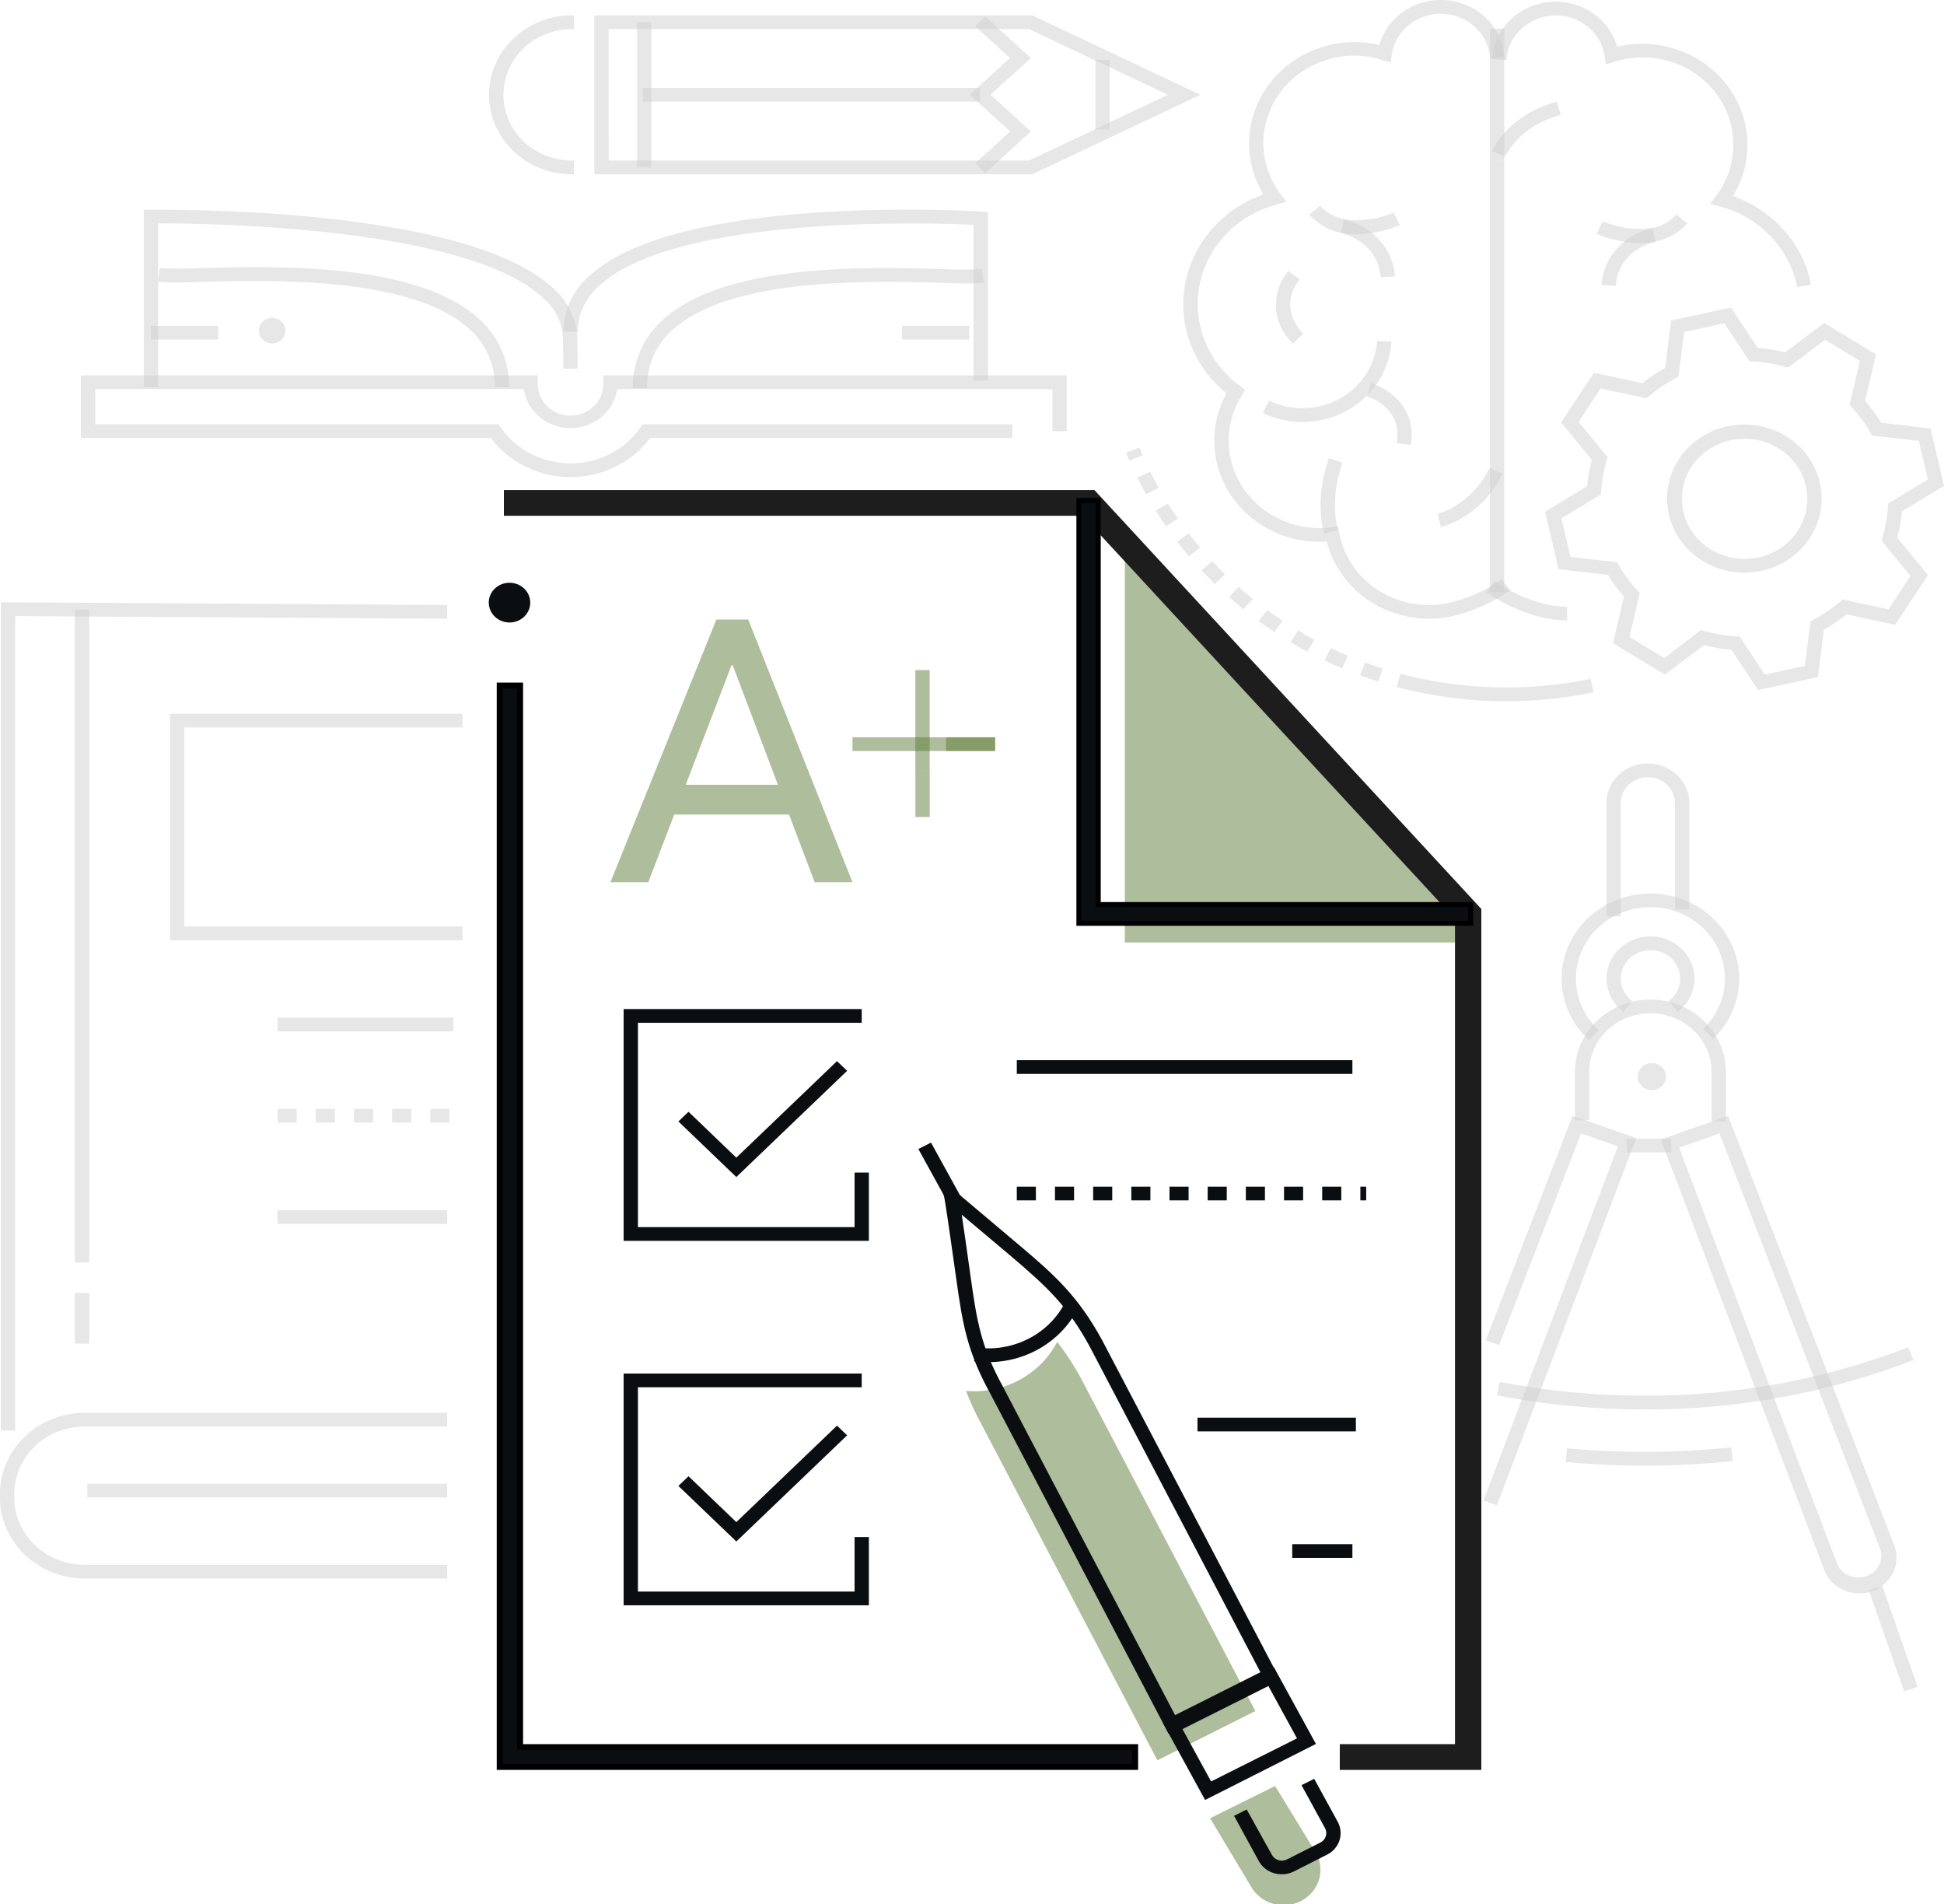 <svg width="194" height="190" viewBox="0 0 194 190" fill="none" xmlns="http://www.w3.org/2000/svg">
<g clip-path="url(#clip0_4_141)">
<path d="M103.019 17.387H59.31V1.529H103.01L119.786 9.46L103.019 17.387ZM60.748 16.018H102.686L116.548 9.46L102.686 2.898H60.738L60.748 16.018Z" fill="#D1D1D1" fill-opacity="0.5"/>
<path d="M110.742 5.983H109.314V12.933H110.742V5.983Z" fill="#D1D1D1" fill-opacity="0.5"/>
<path d="M98.3 17.278L97.319 16.288L100.805 13.116L96.772 9.451L100.8 5.791L97.319 2.629L98.3 1.634L102.881 5.791L98.848 9.451L102.876 13.116L98.3 17.278Z" fill="#D1D1D1" fill-opacity="0.5"/>
<path d="M57.271 17.387C56.168 17.413 55.071 17.226 54.044 16.839C53.017 16.452 52.081 15.872 51.291 15.133C50.502 14.395 49.874 13.512 49.446 12.537C49.017 11.562 48.797 10.516 48.797 9.458C48.797 8.4 49.017 7.354 49.446 6.379C49.874 5.404 50.502 4.522 51.291 3.783C52.081 3.044 53.017 2.464 54.044 2.077C55.071 1.69 56.168 1.503 57.271 1.529V2.898C56.357 2.875 55.447 3.027 54.596 3.347C53.744 3.666 52.968 4.145 52.313 4.757C51.658 5.368 51.137 6.099 50.782 6.907C50.426 7.714 50.243 8.582 50.243 9.458C50.243 10.334 50.426 11.202 50.782 12.009C51.137 12.817 51.658 13.548 52.313 14.159C52.968 14.771 53.744 15.25 54.596 15.569C55.447 15.889 56.357 16.041 57.271 16.018V17.387Z" fill="#D1D1D1" fill-opacity="0.5"/>
<path d="M65.004 2.213H63.576V16.703H65.004V2.213Z" fill="#D1D1D1" fill-opacity="0.5"/>
<path d="M97.809 8.767H64.148V10.136H97.809V8.767Z" fill="#D1D1D1" fill-opacity="0.5"/>
<path d="M150.113 16.05H148.686V59.062H150.113V16.05Z" fill="#D1D1D1" fill-opacity="0.5"/>
<path d="M150.113 2.871H148.686V16.05H150.113V2.871Z" fill="#D1D1D1" fill-opacity="0.5"/>
<path d="M129.971 42.113C128.593 42.107 127.235 41.795 126.005 41.2L126.638 39.977C127.743 40.503 128.966 40.759 130.2 40.723C131.433 40.686 132.637 40.357 133.706 39.767C134.774 39.176 135.674 38.341 136.324 37.336C136.975 36.331 137.356 35.188 137.433 34.008L138.862 34.094C138.723 36.264 137.725 38.3 136.073 39.789C134.421 41.278 132.239 42.108 129.971 42.108V42.113Z" fill="#D1D1D1" fill-opacity="0.5"/>
<path d="M140.786 44.413L139.381 44.189C139.995 40.634 136.562 39.594 136.414 39.548L136.833 38.238C138.486 38.722 141.443 40.634 140.786 44.413Z" fill="#D1D1D1" fill-opacity="0.5"/>
<path d="M129.034 34.277C128.036 33.341 127.435 32.084 127.347 30.748C127.259 29.412 127.69 28.093 128.557 27.044L129.695 27.879C127.429 30.718 129.938 33.205 130.043 33.31L129.034 34.277Z" fill="#D1D1D1" fill-opacity="0.5"/>
<path d="M137.786 27.674C137.495 24 133.857 23.261 133.819 23.252L134.1 21.91C135.475 22.198 136.716 22.905 137.638 23.925C138.56 24.945 139.113 26.223 139.214 27.569L137.786 27.674Z" fill="#D1D1D1" fill-opacity="0.5"/>
<path d="M135.376 23.37C134.486 23.404 133.6 23.246 132.783 22.908C131.965 22.57 131.237 22.06 130.652 21.417L131.738 20.532C134.224 23.32 139.048 21.239 139.095 21.221L139.695 22.462C138.331 23.032 136.864 23.341 135.376 23.37V23.37Z" fill="#D1D1D1" fill-opacity="0.5"/>
<path d="M142.643 61.736C140.282 61.738 137.989 60.979 136.133 59.582C134.276 58.185 132.963 56.231 132.405 54.033C132.167 54.033 131.929 54.06 131.719 54.06C129.902 54.063 128.115 53.615 126.533 52.759C124.95 51.904 123.625 50.671 122.687 49.18C121.749 47.689 121.229 45.99 121.179 44.249C121.129 42.509 121.549 40.785 122.4 39.247C121.044 38.157 119.954 36.796 119.207 35.258C118.461 33.72 118.076 32.044 118.081 30.348C118.088 27.958 118.858 25.627 120.288 23.669C121.718 21.711 123.74 20.219 126.081 19.395C125.137 17.851 124.643 16.092 124.652 14.302C124.655 11.623 125.766 9.054 127.743 7.159C129.719 5.264 132.399 4.198 135.195 4.194C136.024 4.197 136.849 4.296 137.652 4.491C138.048 3.096 138.948 1.881 140.192 1.063C141.436 0.246 142.943 -0.121 144.443 0.028C145.944 0.178 147.34 0.833 148.382 1.878C149.424 2.923 150.045 4.289 150.133 5.732L148.705 5.814C148.63 4.644 148.105 3.543 147.231 2.723C146.357 1.903 145.196 1.424 143.974 1.378C142.752 1.332 141.556 1.722 140.618 2.474C139.679 3.225 139.065 4.284 138.895 5.444L138.781 6.252L137.971 6.001C137.075 5.709 136.137 5.555 135.19 5.545C133.515 5.543 131.872 5.984 130.442 6.82C129.012 7.655 127.85 8.853 127.084 10.28C126.318 11.708 125.977 13.31 126.1 14.911C126.223 16.512 126.805 18.049 127.781 19.354L128.376 20.148L127.39 20.413C125.463 20.926 123.724 21.945 122.369 23.354C121.013 24.763 120.095 26.508 119.719 28.39C119.342 30.273 119.521 32.218 120.236 34.008C120.952 35.798 122.174 37.361 123.767 38.521L124.276 38.895L123.943 39.42C123.102 40.741 122.642 42.253 122.612 43.8C122.581 45.348 122.98 46.875 123.769 48.226C124.558 49.577 125.707 50.702 127.099 51.487C128.491 52.271 130.075 52.687 131.69 52.691C132.079 52.688 132.467 52.661 132.852 52.609L133.528 52.527L133.648 53.17C134.022 55.193 135.13 57.024 136.776 58.341C138.421 59.657 140.499 60.375 142.643 60.367C144.824 60.367 147.724 59.336 149.857 57.798L150.714 58.893C148.305 60.618 145.133 61.736 142.643 61.736Z" fill="#D1D1D1" fill-opacity="0.5"/>
<path d="M132.167 53.243C132.124 53.115 131.086 50.049 132.61 45.713L133.962 46.17C132.6 50.062 133.514 52.805 133.524 52.833L132.167 53.243Z" fill="#D1D1D1" fill-opacity="0.5"/>
<path d="M161.239 28.532L159.81 28.427C159.91 27.081 160.462 25.803 161.383 24.783C162.304 23.763 163.544 23.056 164.919 22.768L165.205 24.109C165.057 24.155 161.524 24.881 161.239 28.532Z" fill="#D1D1D1" fill-opacity="0.5"/>
<path d="M163.648 24.242C162.161 24.214 160.694 23.903 159.333 23.329L159.933 22.088L159.633 22.708L159.933 22.088C159.981 22.088 164.805 24.192 167.286 21.399L168.376 22.289C167.79 22.932 167.062 23.442 166.243 23.78C165.425 24.118 164.538 24.276 163.648 24.242Z" fill="#D1D1D1" fill-opacity="0.5"/>
<path d="M156.395 61.91C153.891 61.91 150.719 60.796 148.3 59.066L149.157 57.971C151.295 59.509 154.195 60.541 156.376 60.541L156.395 61.91Z" fill="#D1D1D1" fill-opacity="0.5"/>
<path d="M179.348 28.641C178.974 26.748 178.056 24.992 176.697 23.571C175.338 22.151 173.593 21.122 171.657 20.6L170.676 20.34L171.267 19.541C172.378 18.066 172.975 16.291 172.972 14.471C172.984 13.091 172.652 11.729 172.005 10.496C171.357 9.264 170.412 8.198 169.247 7.386C168.083 6.574 166.733 6.04 165.311 5.829C163.888 5.617 162.433 5.734 161.067 6.17L160.257 6.421L160.138 5.613C160.015 4.767 159.654 3.969 159.095 3.303C158.535 2.638 157.798 2.13 156.961 1.835C156.125 1.539 155.22 1.467 154.344 1.625C153.468 1.783 152.653 2.166 151.986 2.734C151.5 3.144 151.104 3.642 150.82 4.2C150.536 4.757 150.371 5.363 150.333 5.983L148.905 5.901C148.993 4.458 149.614 3.092 150.656 2.047C151.699 1.002 153.095 0.346 154.595 0.197C156.095 0.048 157.602 0.415 158.846 1.232C160.09 2.05 160.99 3.264 161.386 4.659C162.189 4.465 163.014 4.366 163.843 4.363C165.699 4.362 167.522 4.831 169.128 5.721C170.734 6.612 172.066 7.894 172.989 9.436C173.913 10.979 174.395 12.728 174.387 14.506C174.378 16.285 173.88 18.029 172.943 19.564C174.926 20.266 176.687 21.447 178.053 22.994C179.419 24.54 180.344 26.399 180.738 28.39L179.348 28.641Z" fill="#D1D1D1" fill-opacity="0.5"/>
<path d="M150.205 15.612L148.891 15.078C148.957 14.928 150.538 11.427 155.362 10.149L155.748 11.464C151.61 12.559 150.262 15.489 150.205 15.612Z" fill="#D1D1D1" fill-opacity="0.5"/>
<path d="M143.791 52.586L143.462 51.254L143.624 51.92L143.462 51.254C143.595 51.226 146.795 50.432 148.648 46.69L149.938 47.274C147.805 51.637 143.953 52.55 143.791 52.586Z" fill="#D1D1D1" fill-opacity="0.5"/>
<path d="M175.438 68.851L172.791 64.826C171.866 64.751 170.949 64.599 170.052 64.369L166.148 67.308L160.967 64.168L162.062 59.527C161.463 58.85 160.928 58.123 160.462 57.355L155.533 56.785L154.186 51.057L158.381 48.515C158.46 47.631 158.62 46.754 158.857 45.896L155.791 42.149L159.067 37.189L163.91 38.234C164.616 37.66 165.375 37.146 166.176 36.7L166.771 31.977L172.748 30.686L175.4 34.706C176.323 34.781 177.238 34.933 178.133 35.162L182.043 32.224L187.219 35.359L186.124 40.004C186.726 40.681 187.263 41.408 187.729 42.177L192.657 42.742L194.005 48.474L189.805 51.016C189.729 51.901 189.57 52.778 189.329 53.636L192.395 57.378L189.124 62.343L184.281 61.294C183.573 61.868 182.815 62.383 182.014 62.831L181.414 67.555L175.438 68.851ZM169.748 62.863L170.1 62.964C171.124 63.251 172.178 63.426 173.243 63.484L173.61 63.507L176.11 67.299L180.119 66.437L180.681 61.978L181.005 61.809C181.939 61.316 182.813 60.723 183.61 60.043L183.881 59.81L188.457 60.801L190.652 57.469L187.757 53.937L187.857 53.595C188.16 52.616 188.344 51.607 188.405 50.587L188.429 50.236L192.391 47.836L191.486 43.993L186.833 43.454L186.657 43.149C186.145 42.252 185.526 41.414 184.814 40.652L184.572 40.388L185.605 36.007L182.133 33.903L178.443 36.673L178.091 36.577C177.066 36.292 176.012 36.116 174.948 36.052H174.581L172.076 32.255L168.071 33.123L167.51 37.581L167.186 37.75C166.251 38.241 165.377 38.832 164.581 39.511L164.305 39.744L159.733 38.758L157.538 42.085L160.429 45.622L160.329 45.96C160.03 46.941 159.846 47.951 159.781 48.972V49.323L155.824 51.719L156.729 55.566L161.376 56.1L161.552 56.41C162.068 57.306 162.686 58.143 163.395 58.907L163.638 59.171L162.61 63.552L166.081 65.656L169.748 62.863ZM174.076 57.136C172.105 57.136 170.208 56.412 168.776 55.114C167.344 53.815 166.485 52.04 166.375 50.154C166.266 48.267 166.914 46.412 168.187 44.969C169.46 43.526 171.261 42.606 173.221 42.396C175.18 42.186 177.149 42.703 178.723 43.841C180.297 44.979 181.357 46.651 181.684 48.514C182.012 50.377 181.583 52.29 180.485 53.86C179.387 55.429 177.704 56.536 175.781 56.953C175.22 57.076 174.647 57.137 174.072 57.136H174.076ZM174.105 43.774C173.639 43.775 173.174 43.824 172.719 43.92C171.511 44.179 170.411 44.777 169.557 45.636C168.704 46.495 168.136 47.578 167.925 48.747C167.714 49.916 167.871 51.119 168.374 52.203C168.877 53.287 169.705 54.203 170.752 54.836C171.573 55.334 172.503 55.642 173.47 55.736C174.436 55.83 175.412 55.707 176.32 55.377C177.228 55.047 178.044 54.519 178.702 53.835C179.36 53.15 179.843 52.328 180.112 51.434C180.382 50.54 180.431 49.598 180.254 48.682C180.078 47.767 179.682 46.904 179.097 46.16C178.512 45.417 177.755 44.815 176.885 44.4C176.016 43.986 175.057 43.772 174.086 43.774H174.105Z" fill="#D1D1D1" fill-opacity="0.5"/>
<path d="M141.286 69.001C140.662 68.864 140.033 68.709 139.381 68.545L139.762 67.226C140.367 67.386 140.976 67.532 141.581 67.683L141.286 69.001ZM137.548 68.007C136.933 67.81 136.319 67.6 135.724 67.381L136.233 66.103C136.81 66.313 137.405 66.519 137.995 66.706L137.548 68.007ZM133.929 66.674C133.338 66.423 132.748 66.158 132.172 65.884L132.81 64.657C133.362 64.921 133.933 65.182 134.505 65.419L133.929 66.674ZM130.457 65.017C129.895 64.716 129.333 64.397 128.791 64.068L129.548 62.909C130.072 63.224 130.614 63.53 131.157 63.822L130.457 65.017ZM127.167 63.05C126.643 62.699 126.114 62.329 125.6 61.955L126.472 60.869C126.948 61.23 127.472 61.586 127.981 61.923L127.167 63.05ZM124.091 60.791C123.614 60.394 123.11 59.979 122.662 59.564L123.614 58.56C124.091 58.962 124.538 59.363 125.014 59.746L124.091 60.791ZM121.233 58.268C120.786 57.812 120.338 57.355 119.91 56.899L120.976 55.986C121.391 56.442 121.819 56.871 122.253 57.296L121.233 58.268ZM118.653 55.498C118.248 55.041 117.848 54.521 117.467 54.028L118.619 53.216C118.986 53.695 119.372 54.174 119.762 54.635L118.653 55.498ZM116.357 52.504C116 51.993 115.653 51.464 115.324 50.934L116.548 50.231C116.867 50.742 117.205 51.254 117.548 51.746L116.357 52.504ZM114.367 49.309C114.067 48.767 113.772 48.21 113.495 47.653L114.786 47.064C115.053 47.603 115.333 48.141 115.629 48.661L114.367 49.309ZM112.705 45.955C112.591 45.691 112.476 45.421 112.367 45.152L113.695 44.655L114.024 45.431L112.705 45.955Z" fill="#D1D1D1" fill-opacity="0.5"/>
<path d="M150.319 69.964C147.275 69.966 144.241 69.643 141.272 69.001L141.591 67.664C147.232 68.877 153.082 68.9 158.734 67.733L159.033 69.07C156.171 69.666 153.249 69.966 150.319 69.964V69.964Z" fill="#D1D1D1" fill-opacity="0.5"/>
<path d="M1.519 142.721H0.09V60.089L44.633 60.362L44.624 61.731L1.519 61.467V142.721Z" fill="#D1D1D1" fill-opacity="0.5"/>
<path d="M44.633 157.489H8.443C6.202 157.488 4.054 156.635 2.469 155.117C0.884 153.599 -0.007 151.54 -0.01 149.393V149.056C-0.007 146.908 0.884 144.85 2.469 143.332C4.054 141.814 6.202 140.961 8.443 140.96H44.633V142.329H8.443C6.581 142.33 4.796 143.039 3.479 144.3C2.163 145.561 1.422 147.272 1.419 149.056V149.393C1.422 151.177 2.163 152.888 3.479 154.149C4.796 155.41 6.581 156.119 8.443 156.12H44.633V157.489Z" fill="#D1D1D1" fill-opacity="0.5"/>
<path d="M8.904 60.823H7.476V125.973H8.904V60.823Z" fill="#D1D1D1" fill-opacity="0.5"/>
<path d="M8.904 129.008H7.476V134.06H8.904V129.008Z" fill="#D1D1D1" fill-opacity="0.5"/>
<path d="M46.157 93.809H16.967V71.215H46.157V72.584H18.395V92.44H46.157V93.809Z" fill="#D1D1D1" fill-opacity="0.5"/>
<path d="M45.243 101.535H27.7V102.904H45.243V101.535Z" fill="#D1D1D1" fill-opacity="0.5"/>
<path d="M44.847 112.004H42.943V110.635H44.847V112.004ZM41.038 112.004H39.133V110.635H41.038V112.004ZM37.228 112.004H35.324V110.635H37.228V112.004ZM33.419 112.004H31.514V110.635H33.419V112.004ZM29.609 112.004H27.705V110.635H29.609V112.004Z" fill="#D1D1D1" fill-opacity="0.5"/>
<path d="M44.628 120.743H27.7V122.112H44.628V120.743Z" fill="#D1D1D1" fill-opacity="0.5"/>
<path d="M44.628 148.033H8.714V149.402H44.628V148.033Z" fill="#D1D1D1" fill-opacity="0.5"/>
<path d="M165.114 108.745C165.878 108.601 166.376 107.891 166.226 107.159C166.076 106.427 165.335 105.95 164.571 106.094C163.807 106.237 163.31 106.947 163.459 107.679C163.609 108.411 164.35 108.888 165.114 108.745Z" fill="#D1D1D1" fill-opacity="0.5"/>
<path d="M172.238 111.899H170.81V106.952C170.81 106.183 170.652 105.422 170.345 104.711C170.038 104.001 169.588 103.356 169.02 102.812C168.453 102.268 167.779 101.837 167.038 101.543C166.297 101.248 165.503 101.097 164.7 101.097C163.898 101.097 163.103 101.248 162.362 101.543C161.621 101.837 160.947 102.268 160.38 102.812C159.813 103.356 159.363 104.001 159.056 104.711C158.749 105.422 158.591 106.183 158.591 106.952V111.767H157.162V106.952C157.162 105.036 157.956 103.199 159.37 101.844C160.784 100.489 162.701 99.728 164.7 99.728C166.699 99.728 168.617 100.489 170.03 101.844C171.444 103.199 172.238 105.036 172.238 106.952V111.899Z" fill="#D1D1D1" fill-opacity="0.5"/>
<path d="M166.786 113.61H162.329V114.979H166.786V113.61Z" fill="#D1D1D1" fill-opacity="0.5"/>
<path d="M167.405 100.956L166.529 99.874C167.016 99.511 167.372 99.011 167.548 98.444C167.724 97.877 167.711 97.272 167.511 96.712C167.311 96.153 166.933 95.667 166.431 95.324C165.928 94.98 165.327 94.795 164.71 94.795C164.093 94.795 163.491 94.98 162.988 95.324C162.486 95.667 162.109 96.153 161.908 96.712C161.708 97.272 161.695 97.877 161.871 98.444C162.047 99.011 162.404 99.511 162.891 99.874L162.014 100.956C161.292 100.417 160.763 99.676 160.502 98.836C160.241 97.996 160.26 97.098 160.557 96.269C160.854 95.439 161.413 94.719 162.158 94.21C162.903 93.7 163.795 93.427 164.71 93.427C165.625 93.427 166.517 93.7 167.261 94.21C168.006 94.719 168.566 95.439 168.863 96.269C169.159 97.098 169.178 97.996 168.917 98.836C168.656 99.676 168.127 100.417 167.405 100.956V100.956Z" fill="#D1D1D1" fill-opacity="0.5"/>
<path d="M158.562 103.767C157.292 102.598 156.414 101.094 156.04 99.446C155.665 97.797 155.812 96.079 156.46 94.511C157.109 92.943 158.23 91.595 159.681 90.64C161.132 89.684 162.847 89.165 164.607 89.147C166.367 89.13 168.093 89.615 169.564 90.541C171.036 91.468 172.186 92.793 172.868 94.348C173.551 95.903 173.734 97.618 173.395 99.273C173.057 100.929 172.211 102.45 170.967 103.643L169.957 102.676C171.003 101.675 171.713 100.398 171.998 99.008C172.283 97.618 172.129 96.178 171.556 94.873C170.984 93.567 170.018 92.454 168.783 91.677C167.548 90.899 166.099 90.492 164.621 90.507C163.143 90.521 161.703 90.958 160.485 91.76C159.268 92.563 158.327 93.695 157.783 95.012C157.239 96.329 157.117 97.771 157.432 99.155C157.747 100.539 158.486 101.801 159.553 102.781L158.562 103.767Z" fill="#D1D1D1" fill-opacity="0.5"/>
<path d="M161.738 91.427H160.31V80.136C160.31 79.085 160.746 78.076 161.522 77.332C162.298 76.588 163.35 76.171 164.448 76.171C165.545 76.171 166.598 76.588 167.374 77.332C168.15 78.076 168.586 79.085 168.586 80.136V90.728H167.157V80.136C167.157 79.448 166.872 78.787 166.364 78.3C165.856 77.813 165.166 77.54 164.448 77.54C163.729 77.54 163.04 77.813 162.532 78.3C162.024 78.787 161.738 79.448 161.738 80.136V91.427Z" fill="#D1D1D1" fill-opacity="0.5"/>
<path d="M185.548 158.977C184.784 158.977 184.038 158.752 183.412 158.333C182.786 157.913 182.309 157.319 182.047 156.631L165.738 113.683L172.462 111.338L189.038 154.19C189.373 155.077 189.327 156.055 188.911 156.91C188.495 157.766 187.743 158.428 186.819 158.753C186.412 158.898 185.982 158.974 185.548 158.977V158.977ZM167.567 114.5L183.39 156.166C183.641 156.653 184.07 157.034 184.596 157.236C185.122 157.438 185.708 157.446 186.24 157.259C186.772 157.072 187.213 156.703 187.478 156.224C187.743 155.744 187.814 155.187 187.676 154.66L171.59 113.09L167.567 114.5Z" fill="#D1D1D1" fill-opacity="0.5"/>
<path d="M149.386 150.178L148.043 149.708L161.462 114.372L157.781 113.086L149.605 134.201L148.267 133.727L156.933 111.333L163.295 113.551L149.386 150.178Z" fill="#D1D1D1" fill-opacity="0.5"/>
<path d="M187.849 158.233L186.495 158.667L190.009 168.738L191.363 168.304L187.849 158.233Z" fill="#D1D1D1" fill-opacity="0.5"/>
<path d="M164.071 146.231C161.452 146.231 158.833 146.108 156.243 145.87L156.381 144.501C161.834 145.002 167.326 144.968 172.771 144.401L172.929 145.77C169.987 146.078 167.03 146.232 164.071 146.231V146.231Z" fill="#D1D1D1" fill-opacity="0.5"/>
<path d="M164.071 140.622C159.135 140.625 154.21 140.154 149.371 139.217L149.652 137.875C154.399 138.791 159.229 139.25 164.071 139.244C173.098 139.288 182.048 137.652 190.424 134.425L190.962 135.693C182.416 138.988 173.283 140.662 164.071 140.622V140.622Z" fill="#D1D1D1" fill-opacity="0.5"/>
<path d="M64.586 38.727H63.157C63.129 37.469 63.373 36.22 63.874 35.058C64.376 33.896 65.124 32.847 66.072 31.977C72.262 26.232 86.481 26.633 94.124 26.848C95.409 26.917 96.697 26.917 97.981 26.848L98.21 28.217C96.835 28.306 95.456 28.306 94.081 28.217C87.177 28.02 72.81 27.614 67.067 32.963C66.253 33.702 65.611 34.597 65.184 35.591C64.756 36.584 64.552 37.653 64.586 38.727V38.727Z" fill="#D1D1D1" fill-opacity="0.5"/>
<path d="M56.929 47.603C55.376 47.603 53.845 47.25 52.463 46.571C51.081 45.893 49.888 44.909 48.981 43.701H8.071V37.449H53.667V38.215C53.65 38.637 53.722 39.057 53.879 39.451C54.035 39.846 54.274 40.205 54.579 40.509C54.884 40.813 55.25 41.055 55.655 41.22C56.06 41.385 56.496 41.47 56.936 41.47C57.376 41.47 57.812 41.385 58.217 41.22C58.621 41.055 58.987 40.813 59.293 40.509C59.598 40.205 59.836 39.846 59.993 39.451C60.15 39.057 60.222 38.637 60.205 38.215V37.449H106.452V43.016H105.024V38.818H61.595C61.442 39.897 60.886 40.887 60.029 41.604C59.173 42.32 58.075 42.715 56.938 42.715C55.801 42.715 54.703 42.32 53.847 41.604C52.99 40.887 52.434 39.897 52.281 38.818H9.5V42.332H49.748L49.962 42.638C50.724 43.743 51.76 44.65 52.978 45.277C54.195 45.904 55.556 46.233 56.938 46.233C58.321 46.233 59.681 45.904 60.899 45.277C62.116 44.65 63.152 43.743 63.914 42.638L64.124 42.332H101.019V43.701H64.881C63.974 44.91 62.78 45.895 61.397 46.573C60.014 47.252 58.482 47.605 56.929 47.603Z" fill="#D1D1D1" fill-opacity="0.5"/>
<path d="M98.581 37.983H97.152V22.43C92.733 22.229 67.695 21.417 59.895 28.431C59.194 29.009 58.63 29.726 58.243 30.531C57.856 31.337 57.655 32.213 57.652 33.1H56.224C56.228 32.026 56.471 30.965 56.935 29.988C57.4 29.011 58.076 28.139 58.919 27.432C67.895 19.363 96.69 21.043 97.914 21.098L98.581 21.139V37.983Z" fill="#D1D1D1" fill-opacity="0.5"/>
<path d="M15.781 38.622H14.352V20.933H15.052C16.333 20.933 46.481 20.532 55.205 28.769C55.953 29.422 56.554 30.215 56.969 31.1C57.384 31.985 57.605 32.942 57.619 33.912L57.652 36.782H56.224L56.19 33.907C56.18 33.117 55.998 32.337 55.655 31.618C55.312 30.899 54.817 30.257 54.2 29.732C46.581 22.562 20.419 22.279 15.781 22.284V38.622Z" fill="#D1D1D1" fill-opacity="0.5"/>
<path d="M21.771 32.502H15.062V33.871H21.771V32.502Z" fill="#D1D1D1" fill-opacity="0.5"/>
<path d="M50.79 38.635H49.362C49.395 37.562 49.192 36.493 48.765 35.5C48.338 34.507 47.698 33.611 46.886 32.871C41.138 27.523 26.771 27.929 19.866 28.125C18.492 28.212 17.113 28.212 15.738 28.125L15.966 26.756C17.251 26.825 18.539 26.825 19.824 26.756C27.471 26.542 41.7 26.136 47.881 31.886C48.828 32.756 49.575 33.805 50.076 34.967C50.577 36.129 50.82 37.378 50.79 38.635V38.635Z" fill="#D1D1D1" fill-opacity="0.5"/>
<path d="M96.729 32.502H90.019V33.871H96.729V32.502Z" fill="#D1D1D1" fill-opacity="0.5"/>
<path d="M25.838 32.99C25.838 33.242 25.916 33.488 26.062 33.697C26.208 33.907 26.415 34.07 26.658 34.166C26.901 34.263 27.168 34.288 27.425 34.239C27.683 34.19 27.92 34.069 28.106 33.89C28.291 33.712 28.418 33.486 28.469 33.239C28.521 32.992 28.494 32.736 28.394 32.503C28.293 32.27 28.123 32.071 27.904 31.931C27.686 31.791 27.429 31.717 27.166 31.717C26.992 31.716 26.819 31.749 26.657 31.813C26.496 31.876 26.349 31.97 26.225 32.088C26.102 32.207 26.004 32.347 25.938 32.502C25.871 32.657 25.837 32.823 25.838 32.99V32.99Z" fill="#D1D1D1" fill-opacity="0.5"/>
<path d="M112.252 53.024C112.157 53.38 146.643 90.765 146.643 90.765L146.928 94.032H112.252V53.024Z" fill="#5F7D38" fill-opacity="0.5"/>
<path d="M127.243 178.189L131.219 184.683C131.48 185.085 131.654 185.533 131.731 186C131.808 186.467 131.787 186.945 131.668 187.404C131.548 187.863 131.334 188.295 131.038 188.673C130.741 189.051 130.369 189.369 129.942 189.606C129.515 189.844 129.042 189.997 128.553 190.056C128.063 190.115 127.566 190.08 127.09 189.951C126.615 189.823 126.172 189.604 125.787 189.308C125.401 189.013 125.082 188.646 124.847 188.229L120.762 181.411L127.243 178.189Z" fill="#5F7D38" fill-opacity="0.5"/>
<path d="M107.933 137.624C107.228 136.31 106.413 135.054 105.495 133.868V133.914C105.428 134.032 105.361 134.146 105.295 134.256C104.427 135.752 103.126 136.976 101.548 137.779C99.97 138.581 98.184 138.929 96.404 138.778C96.863 139.98 97.409 141.15 98.038 142.279L115.5 175.629L125.276 170.71L107.933 137.624Z" fill="#5F7D38" fill-opacity="0.5"/>
<path d="M112.976 176.285H113.276V175.985V174.616V174.316H112.976H51.9V68.7V68.4H51.6H50.171H49.871V68.7V175.985V176.285H50.171H112.976Z" fill="#0B0E11" stroke="black" stroke-width="0.6"/>
<path d="M147.228 176.285H147.528V175.985V90.925V90.807L147.449 90.721L109.172 49.288L109.083 49.192H108.952H50.885H50.585V49.492V50.861V51.161H50.885H108.178L145.5 91.562V174.316H134.304H134.004V174.616V175.985V176.285H134.304H147.228Z" fill="#1D1D1D" stroke="#1D1D1D" stroke-width="0.6"/>
<path d="M146.514 92.119H146.764V91.869V90.5V90.25H146.514H109.597V50.176V49.926H109.347H107.918H107.668V50.176V91.869V92.119H107.918H146.514Z" fill="#0B0E11" stroke="black" stroke-width="0.5"/>
<path d="M78.742 81.268H67.285L64.695 88.018H60.919L71.495 61.809H74.666L85.071 88.018H81.299L78.742 81.268ZM68.433 78.297H77.633L73.118 66.364H73.004L68.433 78.297Z" fill="#5F7D38" fill-opacity="0.5"/>
<path d="M73.481 117.435L67.7 111.89L68.709 110.922L73.481 115.5L83.528 105.87L84.538 106.838L73.481 117.435Z" fill="#0B0E11"/>
<path d="M86.709 123.801H62.233V100.677H85.995V102.046H63.661V122.432H85.281V116.987H86.709V123.801Z" fill="#0B0E11"/>
<path d="M73.481 153.797L67.7 148.252L68.709 147.285L73.481 151.862L83.528 142.238L84.538 143.205L73.481 153.797Z" fill="#0B0E11"/>
<path d="M86.709 160.163H62.233V137.04H85.995V138.409H63.661V158.794H85.281V153.35H86.709V160.163Z" fill="#0B0E11"/>
<path d="M134.961 105.775H101.471V107.144H134.961V105.775Z" fill="#0B0E11"/>
<path d="M136.338 119.762H135.757V118.393H136.338V119.762ZM133.852 119.762H131.947V118.393H133.852V119.762ZM130.042 119.762H128.138V118.393H130.042V119.762ZM126.233 119.762H124.328V118.393H126.233V119.762ZM122.423 119.762H120.519V118.393H122.423V119.762ZM118.614 119.762H116.709V118.393H118.614V119.762ZM114.804 119.762H112.9V118.393H114.804V119.762ZM110.995 119.762H109.09V118.393H110.995V119.762ZM107.185 119.762H105.28V118.393H107.185V119.762ZM103.376 119.762H101.471V118.393H103.376V119.762Z" fill="#0B0E11"/>
<path d="M135.309 141.444H119.504V142.813H135.309V141.444Z" fill="#0B0E11"/>
<path d="M134.961 154.062H128.957V155.431H134.961V154.062Z" fill="#0B0E11"/>
<path d="M99.305 73.56H94.414V74.929H99.305V73.56Z" fill="#5F7D38" fill-opacity="0.5"/>
<path d="M92.78 76.91H91.352V81.51H92.78V76.91Z" fill="#5F7D38" fill-opacity="0.5"/>
<path d="M99.309 73.56H85.071V74.929H99.309V73.56Z" fill="#5F7D38" fill-opacity="0.5"/>
<path d="M92.775 66.856H91.347V76.905H92.775V66.856Z" fill="#5F7D38" fill-opacity="0.5"/>
<path d="M48.776 60.13C48.777 60.522 48.899 60.906 49.128 61.232C49.356 61.558 49.68 61.812 50.059 61.961C50.438 62.11 50.854 62.149 51.256 62.071C51.658 61.994 52.026 61.804 52.315 61.526C52.604 61.247 52.801 60.893 52.88 60.508C52.959 60.123 52.917 59.724 52.759 59.361C52.602 58.999 52.335 58.689 51.994 58.472C51.653 58.255 51.252 58.139 50.843 58.14C50.57 58.14 50.301 58.191 50.049 58.292C49.798 58.392 49.57 58.538 49.378 58.723C49.186 58.908 49.034 59.128 48.93 59.369C48.827 59.61 48.775 59.869 48.776 60.13V60.13Z" fill="#0B0E11"/>
<path d="M116.619 172.982L98.805 139.007C96.528 134.854 96.066 132.138 95.443 127.698C94.533 121.218 94.305 119.83 94.252 119.579L93.819 117.571L101.69 124.211C105.257 127.223 107.571 129.291 109.995 133.727L127.662 167.424L116.619 172.982ZM95.976 121.195C96.186 122.582 96.487 124.689 96.881 127.516C97.5 131.924 97.928 134.411 100.1 138.377L117.266 171.121L125.781 166.84L108.752 134.356C106.557 130.345 104.633 128.497 100.771 125.229L95.976 121.195Z" fill="#0B0E11"/>
<path d="M92.91 113.999L91.647 114.638L95.251 121.185L96.514 120.546L92.91 113.999Z" fill="#0B0E11"/>
<path d="M98.452 135.903C98.034 135.909 97.617 135.881 97.204 135.821L97.457 134.452C99.227 134.686 101.03 134.382 102.61 133.582C104.191 132.782 105.469 131.527 106.266 129.994L107.528 130.632C106.687 132.241 105.389 133.589 103.783 134.522C102.177 135.454 100.329 135.933 98.452 135.903V135.903Z" fill="#0B0E11"/>
<path d="M120.261 179.586L116.076 171.942L127.137 166.352L131.323 173.996L120.261 179.586ZM118.004 172.517L120.861 177.738L129.433 173.439L126.576 168.218L118.004 172.517Z" fill="#0B0E11"/>
<path d="M127.881 186.997C127.417 186.997 126.963 186.876 126.566 186.647C126.169 186.418 125.845 186.089 125.628 185.697L123.152 181.169L124.414 180.535L126.928 185.062C126.995 185.187 127.087 185.298 127.199 185.388C127.311 185.479 127.44 185.547 127.579 185.589C127.719 185.632 127.865 185.647 128.011 185.635C128.157 185.623 128.299 185.583 128.428 185.519L131.762 183.835C132.024 183.702 132.221 183.476 132.309 183.205C132.352 183.072 132.367 182.932 132.353 182.793C132.339 182.655 132.297 182.52 132.228 182.397L129.881 178.107L131.147 177.473L133.495 181.758C133.808 182.33 133.872 182.999 133.671 183.616C133.573 183.921 133.413 184.204 133.2 184.45C132.986 184.695 132.724 184.897 132.428 185.044L129.095 186.732C128.719 186.916 128.302 187.007 127.881 186.997Z" fill="#0B0E11"/>
</g>
<defs>
<clipPath id="clip0_4_141">
<rect width="194" height="190" fill="white"/>
</clipPath>
</defs>
</svg>
